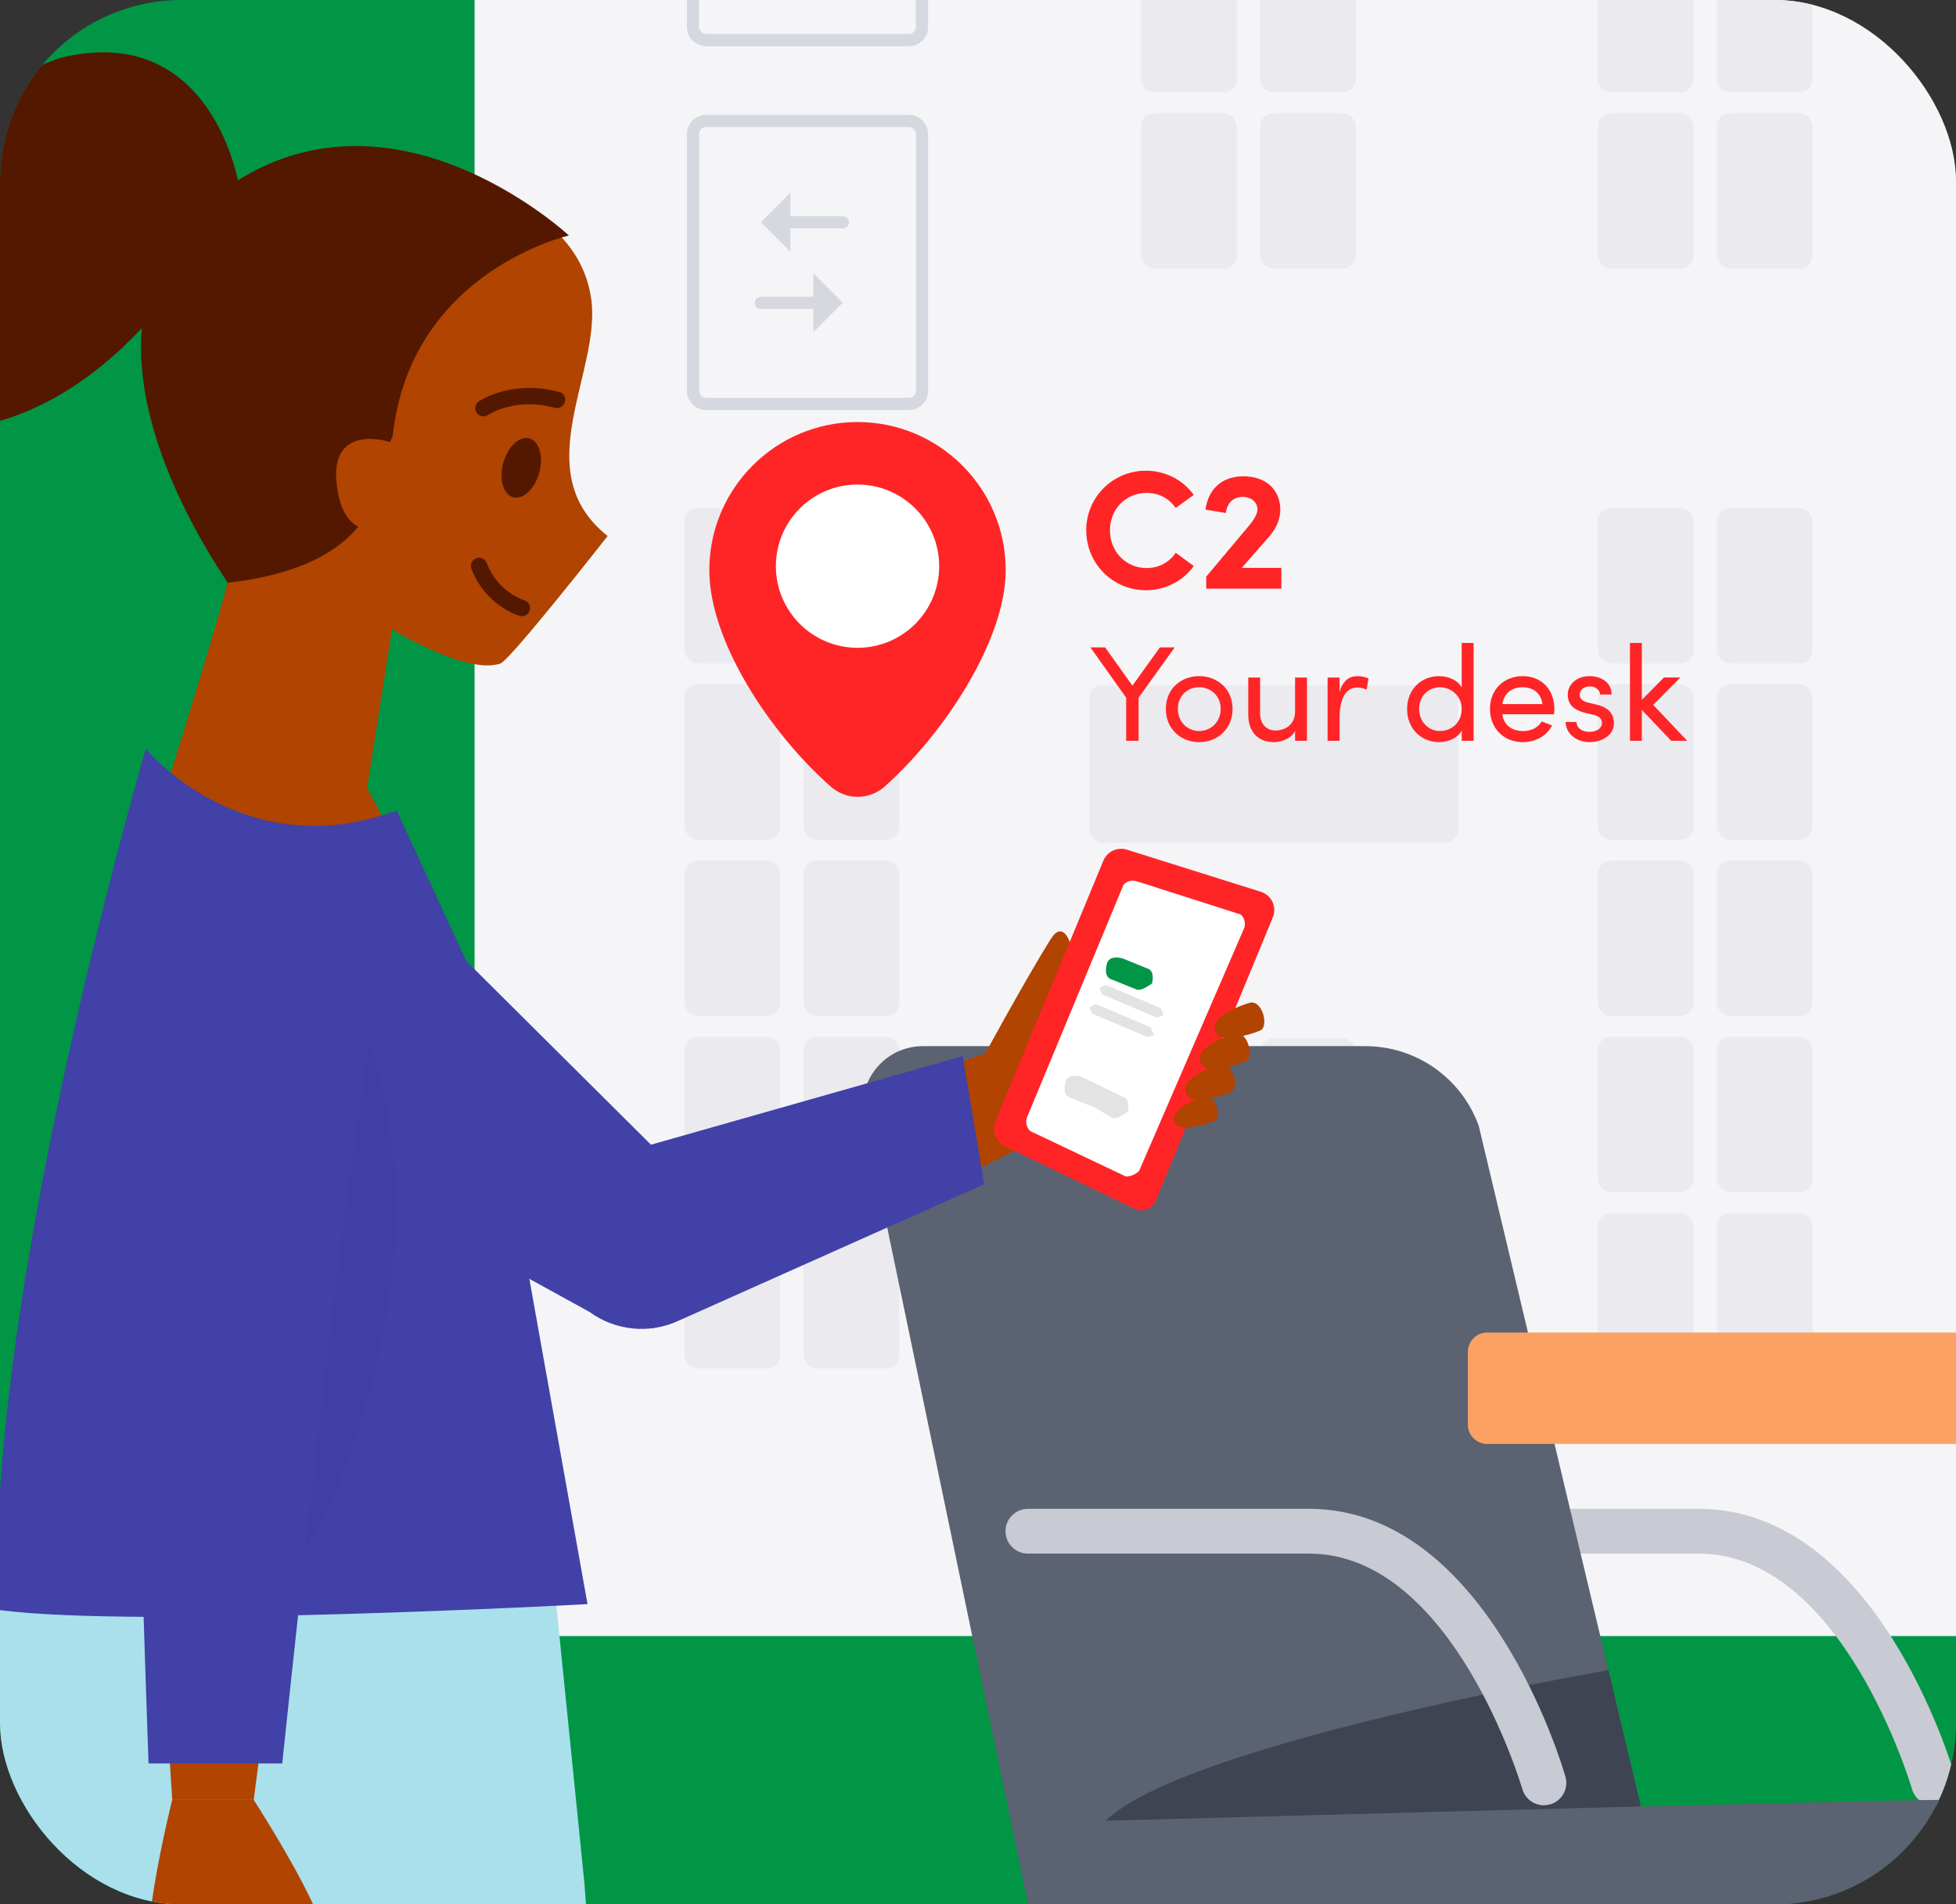 <?xml version="1.0" encoding="UTF-8"?>
<svg xmlns="http://www.w3.org/2000/svg" xmlns:xlink="http://www.w3.org/1999/xlink" viewBox="0 0 534 520">
  <rect x="0" y="0" width="534" height="520" fill="#333333" stroke="none"/>
  <defs>
    <style>
      .cls-1 {
        fill: none;
      }

      .cls-2 {
        fill: #4141a7;
      }

      .cls-3 {
        fill: #541800;
      }

      .cls-4 {
        fill: #a9e0ec;
      }

      .cls-5 {
        fill: #f5f5f8;
      }

      .cls-6 {
        fill: #3e4451;
      }

      .cls-7 {
        isolation: isolate;
      }

      .cls-8 {
        fill: #d6d8e0;
      }

      .cls-9 {
        fill: #4141a2;
        mix-blend-mode: multiply;
        opacity: .5;
      }

      .cls-10 {
        fill: #fff;
      }

      .cls-11 {
        fill: #b04400;
      }

      .cls-12 {
        fill: #009645;
      }

      .cls-13 {
        fill: #e3e3e4;
      }

      .cls-14 {
        fill: #fba163;
      }

      .cls-15 {
        fill: #c8cad4;
      }

      .cls-16 {
        fill: #5b6271;
      }

      .cls-17 {
        clip-path: url(#clippath);
      }

      .cls-18 {
        fill: #eaeaef;
      }

      .cls-19 {
        fill: #ff2527;
      }
    </style>
    <clipPath id="clippath">
      <rect class="cls-1" x="0" y="0" width="534" height="520" rx="49.52" ry="49.52" transform="translate(534 520) rotate(-180)"/>
    </clipPath>
  </defs>
  <g class="cls-7">
    <g id="Layer_1" data-name="Layer 1">
      <g>
        <rect class="cls-1" x="0" y="-.06" width="534" height="520.12" rx="49.53" ry="49.53"/>
        <g class="cls-17">
          <rect class="cls-12" x="0" y="0" width="534" height="520" rx="16.64" ry="16.64" transform="translate(534 520) rotate(-180)"/>
          <g>
            <path class="cls-5" d="M129.56,0v429.51c0,9.51,7.71,17.23,17.23,17.23h387.21V0H129.56Z"/>
            <rect class="cls-18" x="297.33" y="187.14" width="100.76" height="42.92" rx="3.61" ry="3.61"/>
            <rect class="cls-18" x="311.55" y="331.66" width="26.12" height="42.44" rx="3.61" ry="3.61"/>
            <rect class="cls-18" x="344.05" y="331.66" width="26.12" height="42.44" rx="3.61" ry="3.61"/>
            <rect class="cls-18" x="311.55" y="283.53" width="26.12" height="42.44" rx="3.61" ry="3.61"/>
            <rect class="cls-18" x="344.05" y="283.53" width="26.12" height="42.44" rx="3.61" ry="3.61"/>
            <rect class="cls-18" x="186.89" y="331.24" width="26.12" height="42.44" rx="3.61" ry="3.61"/>
            <rect class="cls-18" x="219.38" y="331.24" width="26.12" height="42.44" rx="3.61" ry="3.61"/>
            <rect class="cls-18" x="186.89" y="283.11" width="26.12" height="42.44" rx="3.61" ry="3.61"/>
            <rect class="cls-18" x="219.38" y="283.11" width="26.12" height="42.44" rx="3.61" ry="3.61"/>
            <rect class="cls-18" x="186.89" y="234.98" width="26.12" height="42.44" rx="3.61" ry="3.61"/>
            <rect class="cls-18" x="219.38" y="234.98" width="26.12" height="42.44" rx="3.61" ry="3.61"/>
            <rect class="cls-18" x="186.89" y="186.85" width="26.12" height="42.44" rx="3.61" ry="3.61"/>
            <rect class="cls-18" x="219.38" y="186.85" width="26.12" height="42.44" rx="3.61" ry="3.61"/>
            <rect class="cls-18" x="186.89" y="138.72" width="26.12" height="42.44" rx="3.61" ry="3.61"/>
            <rect class="cls-18" x="219.38" y="138.72" width="26.12" height="42.44" rx="3.61" ry="3.61"/>
            <rect class="cls-18" x="311.55" y="30.9" width="26.12" height="42.44" rx="3.61" ry="3.61"/>
            <rect class="cls-18" x="344.05" y="30.9" width="26.12" height="42.44" rx="3.61" ry="3.61"/>
            <rect class="cls-18" x="436.22" y="30.9" width="26.12" height="42.44" rx="3.61" ry="3.61"/>
            <rect class="cls-18" x="468.71" y="30.9" width="26.12" height="42.44" rx="3.61" ry="3.61"/>
            <rect class="cls-18" x="436.22" y="331.24" width="26.12" height="42.44" rx="3.61" ry="3.61"/>
            <rect class="cls-18" x="468.71" y="331.24" width="26.12" height="42.44" rx="3.61" ry="3.61"/>
            <rect class="cls-18" x="436.22" y="283.11" width="26.12" height="42.44" rx="3.61" ry="3.61"/>
            <rect class="cls-18" x="468.71" y="283.11" width="26.12" height="42.44" rx="3.61" ry="3.61"/>
            <rect class="cls-18" x="436.22" y="234.98" width="26.12" height="42.44" rx="3.61" ry="3.61"/>
            <rect class="cls-18" x="468.71" y="234.98" width="26.12" height="42.44" rx="3.61" ry="3.61"/>
            <rect class="cls-18" x="436.22" y="186.85" width="26.12" height="42.44" rx="3.61" ry="3.61"/>
            <rect class="cls-18" x="468.71" y="186.85" width="26.12" height="42.44" rx="3.61" ry="3.61"/>
            <rect class="cls-18" x="436.22" y="138.72" width="26.12" height="42.44" rx="3.61" ry="3.61"/>
            <rect class="cls-18" x="468.71" y="138.72" width="26.12" height="42.44" rx="3.61" ry="3.61"/>
            <g>
              <path class="cls-19" d="M234.11,115.24c-22.34,0-40.46,18.11-40.46,40.45,0,19.43,16.58,44.45,33.09,59.05,4.25,3.76,10.52,3.81,14.76.05,15.94-14.13,33.06-39.81,33.06-59.1,0-22.34-18.11-40.45-40.46-40.45Z"/>
              <path class="cls-10" d="M211.82,154.6c0-12.31,9.98-22.29,22.29-22.29,12.31,0,22.29,9.98,22.29,22.29s-9.98,22.29-22.29,22.29c-12.31,0-22.29-9.98-22.29-22.29Z"/>
              <g>
                <path class="cls-19" d="M296.54,144.8c0-8.97,7.21-16.27,16.29-16.27,5.44,0,10.19,2.59,13.08,6.61l-4.93,3.56c-1.81-2.54-4.51-4.11-7.91-4.11-5.82,0-10.05,4.53-10.05,10.21s4.19,10.31,10.01,10.31c3.44,0,6.14-1.57,7.96-4.16l4.93,3.61c-2.89,3.97-7.63,6.61-13.08,6.61-9.07,0-16.29-7.3-16.29-16.36Z"/>
                <path class="cls-19" d="M349.82,155.06v5.68h-20.52v-3.28l11.91-14.19c1.26-1.53,2.09-3.1,2.09-4.11,0-2.03-1.67-3.47-4.05-3.47-2.7,0-4.23,1.76-4.61,4.39l-5.54-.92c.74-5.41,4.28-9.1,10.38-9.1s10.05,3.65,10.05,9.15c0,2.91-1.4,5.5-3.35,7.67l-7.17,8.18h10.8Z"/>
              </g>
              <g>
                <path class="cls-19" d="M320.71,176.78l-9.87,13.73v11.77h-3.39v-11.77l-9.76-13.73h4.02l7.45,10.44,7.49-10.44h4.06Z"/>
                <path class="cls-19" d="M318.28,193.58c0-5.48,4.14-8.96,9.09-8.96s9.13,3.48,9.13,8.96-4.17,9.07-9.13,9.07-9.09-3.59-9.09-9.07ZM333.26,193.58c0-3.55-2.68-5.92-5.89-5.92s-5.81,2.37-5.81,5.92,2.65,6.03,5.81,6.03,5.89-2.44,5.89-6.03Z"/>
                <path class="cls-19" d="M356.81,185v17.28h-3.24v-2.7c-1.04,2.15-3.84,3.07-5.78,3.07-4.36,0-7.04-2.81-7.01-7.66v-9.99h3.24v9.81c0,2.89,1.75,4.66,4.17,4.66s5.33-1.37,5.37-5.11v-9.36h3.24Z"/>
                <path class="cls-19" d="M373.61,185.29l-.52,3.03c-.93-.44-1.86-.59-2.53-.59-3.47,0-4.84,3.66-4.84,8.22v6.33h-3.28v-17.28h3.28v3.92c.89-3.03,2.57-4.29,4.88-4.29,1.23,0,2.5.33,3.02.67Z"/>
                <path class="cls-19" d="M402.3,175.56v26.72h-3.24v-2.74c-1.16,2-3.69,3.11-6.19,3.11-4.77,0-8.72-3.59-8.72-9.03s3.91-8.99,8.68-8.99c2.61,0,5.07,1.04,6.22,3.07v-12.14h3.24ZM399.05,193.58c0-3.74-3.06-5.92-5.92-5.92-3.17,0-5.7,2.44-5.7,5.92s2.53,6.03,5.7,6.03,5.92-2.33,5.92-6.03Z"/>
                <path class="cls-19" d="M424.28,195.03h-14.16c.48,3.07,2.72,4.59,5.7,4.59,2.12,0,4.1-.89,5.07-2.63l2.83,1.11c-1.53,3-4.66,4.55-8.01,4.55-4.96,0-8.94-3.59-8.94-9.07s3.99-8.96,8.94-8.96,8.64,3.48,8.64,8.96c0,.48-.04.96-.07,1.44ZM421.11,192.25c-.41-2.96-2.53-4.59-5.4-4.59s-5.03,1.48-5.55,4.59h10.96Z"/>
                <path class="cls-19" d="M427.36,197.14h3.02c.04,1.48,1.34,2.7,3.47,2.7s3.5-1,3.5-2.41c0-1.3-1.01-1.96-2.38-2.26l-2.38-.56c-2.91-.78-4.58-2.18-4.58-4.96s2.46-5.03,5.96-5.03c2.94,0,6,1.55,6,5.03h-3.13c-.04-1.33-1.42-2.22-2.79-2.22-1.68,0-2.79,1-2.79,2.33,0,1.18,1.12,1.81,2.24,2.07l2.57.63c3.61.89,4.55,3.03,4.55,5,0,3.22-3.13,5.18-6.74,5.18-3.13,0-6.33-1.96-6.48-5.51Z"/>
                <path class="cls-19" d="M456.24,202.28l-8.01-8.44v8.44h-3.24v-26.72h3.24v15.54l6.04-6.11h4.51l-7.45,7.48,9.28,9.81h-4.36Z"/>
              </g>
            </g>
            <path class="cls-8" d="M248.1,111.98h-55.29c-2.91,0-5.28-2.37-5.28-5.28V36.63c0-2.91,2.37-5.28,5.28-5.28h55.29c2.91,0,5.28,2.37,5.28,5.28v70.07c0,2.91-2.37,5.28-5.28,5.28ZM192.82,34.69c-1.07,0-1.94.87-1.94,1.94v70.07c0,1.07.87,1.94,1.94,1.94h55.29c1.07,0,1.94-.87,1.94-1.94V36.63c0-1.07-.87-1.94-1.94-1.94h-55.29Z"/>
            <path class="cls-8" d="M230.11,62.35h-18.44c-.92,0-1.67-.75-1.67-1.67s.75-1.67,1.67-1.67h18.44c.92,0,1.67.75,1.67,1.67s-.75,1.67-1.67,1.67Z"/>
            <path class="cls-8" d="M215.79,68.72l-8.06-8.06,8.06-8.06s0,15.59,0,16.12Z"/>
            <path class="cls-8" d="M226.17,84.37h-18.44c-.92,0-1.67-.75-1.67-1.67s.75-1.67,1.67-1.67h18.44c.92,0,1.67.75,1.67,1.67s-.75,1.67-1.67,1.67Z"/>
            <path class="cls-8" d="M222.05,90.74l8.06-8.06-8.06-8.06s0,15.59,0,16.12Z"/>
            <g>
              <path class="cls-15" d="M527.87,492.95c-2.66,0-5.11-1.75-5.89-4.44-.18-.64-18.96-64.28-58.23-64.28h-86.04c-3.38,0-6.13-2.74-6.13-6.12,0-3.38,2.74-6.12,6.13-6.12h86.04c48.5,0,69.15,70.16,70.01,73.15.93,3.25-.95,6.64-4.2,7.57-.56.16-1.13.24-1.69.24Z"/>
              <path class="cls-16" d="M454.41,520.28h-173.66s-44.26-212.61-44.26-212.61c-3.85-10.72,4.09-22.01,15.48-22.01h120.78c13.88,0,26.27,8.71,30.96,21.77l50.69,212.84Z"/>
              <path class="cls-6" d="M439.11,456.04s-116.14,20.07-137.25,41.17l146.12-3.91-8.88-37.27Z"/>
              <path class="cls-15" d="M421.49,492.95c-2.66,0-5.11-1.75-5.89-4.44-.18-.64-18.96-64.28-58.23-64.28h-76.73c-3.38,0-6.13-2.74-6.13-6.12s2.74-6.12,6.13-6.12h76.73c48.5,0,69.15,70.16,70.01,73.15.93,3.25-.95,6.64-4.2,7.57-.56.16-1.13.24-1.69.24Z"/>
              <path class="cls-14" d="M534,363.86h-127.99c-2.92,0-5.28,2.36-5.28,5.28v19.86c0,2.92,2.36,5.28,5.28,5.28h127.99v-30.41Z"/>
              <path class="cls-16" d="M534,491.63c-.92-.11-1.87-.17-2.86-.17-22.29,0-229.27,5.75-229.27,5.75-9.09,0-21.11,12.01-21.11,21.1v1.97h253.24v-28.65Z"/>
            </g>
            <g>
              <path class="cls-4" d="M159.59,514.65l-12.42-123.06-140.11,2.89c-3.29,8.84-5.1,18.44-7.06,28.49v97.1h75.08l.13-8.79,1.67,8.79h83.11l-.41-5.41Z"/>
              <path class="cls-11" d="M136.57,181.2c-9.37,3.11-29.56-9.37-29.56-9.37l-6.78,43.33,11.27,21.22-72.39-.79c2.09-7.39,22.13-70.8,23.05-77.01,0,0-3.68-15.85-4.11-15.83,0,0-8.43-55.43,10.92-75.88,19.35-20.45,69.07-12.17,69.07-12.17,0,0,20.45,6.65,23.35,26.81,2.89,20.15-17.79,47.15,4.5,64.85,0,0-26.61,33.96-29.32,34.85"/>
              <path class="cls-3" d="M147.3,128.76c-1.11,4.46-4.25,7.62-7,7.06-2.76-.56-4.1-4.64-2.98-9.1,1.1-4.47,4.24-7.63,7-7.06,2.76.57,4.09,4.64,2.98,9.11"/>
              <path class="cls-3" d="M141.87,168.17c-.38-.11-9.33-2.8-13.16-12.85-.44-1.15.14-2.44,1.29-2.88,1.16-.44,2.44.15,2.88,1.29,3.01,7.92,9.94,10.07,10.23,10.16,1.18.35,1.85,1.59,1.51,2.77-.35,1.18-1.57,1.86-2.75,1.52Z"/>
              <path class="cls-3" d="M131.36,113.59c-.49-.14-.93-.44-1.23-.89-.69-1.02-.42-2.4.59-3.09.37-.25,9.14-6.07,21.93-2.56,1.28.16,1.89,1.55,1.56,2.74-.33,1.19-1.55,1.89-2.74,1.56-10.72-2.94-17.95,1.76-18.25,1.96-.57.38-1.25.46-1.86.28Z"/>
              <path class="cls-3" d="M155.31,64.31s-43.35,9.76-48.11,54.88c-4.04,6.38,1.96,34.56-45.04,39.94-7.02-10.73-46.5-70.34-4.81-104.45,46.71-38.21,97.96,9.62,97.96,9.62Z"/>
              <polygon class="cls-11" points="288.58 305.72 178.16 362.79 63.97 287.71 74.02 235.61 183 317.74 282.64 282.97 288.58 305.72"/>
              <path class="cls-11" d="M285.44,282.17l-105.2,35.29-113.01-87.74-11.41,54.25,102.85,70.35c10.16,6.72,23.11,7.6,34.09,2.32l99.02-49.86-6.34-24.61Z"/>
              <path class="cls-2" d="M130.04,268.31l-21.74-46.98c-41.92,15.44-68.5-16.84-68.5-16.84C39.8,204.49,5.49,321.31,0,407.18v32.47c38.02,5,160.4-1.63,160.4-1.63l-30.35-169.71Z"/>
              <path class="cls-11" d="M266.86,291.52s13.06-24.11,20.09-35.23c3.09-4.88,5.3.68,5.27,1.94-.27,10.51-13.93,32.17-13.93,32.17l-11.43,1.12Z"/>
              <path class="cls-19" d="M315.95,326.83l31.63-76.55c.95-2.68-.39-5.63-3.04-6.67l-36.69-11.54c-2.68-.95-5.63.39-6.66,3.03l-29.53,71.36c-.95,2.68.4,5.63,3.04,6.67l34.59,16.73c2.1,1.26,4.83.58,6.09-1.52.28-.47.47-.98.57-1.51Z"/>
              <path class="cls-11" d="M335.28,276.26c.81-.44,2.35-1.32,5.75-2.4,3.61-1.15,5.49,6.53,3.02,7.53s-4.06,1.36-6,1.73c-2.81.52-5.76.64-6.37-1.7-.43-1.61.58-3.5,3.62-5.16Z"/>
              <path class="cls-11" d="M331.26,284.67c.81-.44,2.35-1.32,5.75-2.4,3.61-1.15,5.49,6.53,3.02,7.53s-4.06,1.36-6,1.73c-2.81.52-5.76.64-6.37-1.7-.43-1.61.58-3.5,3.62-5.16Z"/>
              <path class="cls-11" d="M327.24,293.09c.81-.44,2.35-1.32,5.75-2.4,3.61-1.15,5.49,6.53,3.02,7.53s-4.06,1.36-6,1.73c-2.81.52-5.76.64-6.37-1.7-.43-1.61.58-3.5,3.62-5.16Z"/>
              <path class="cls-11" d="M323.76,301.6c.71-.39,2.06-1.16,5.04-2.11,3.17-1.01,4.82,5.73,2.65,6.61s-3.57,1.2-5.27,1.51c-2.46.46-5.05.56-5.6-1.49-.37-1.42.51-3.07,3.17-4.53Z"/>
              <path class="cls-10" d="M311,319.7l28.67-66.28c.45-1.3.09-2.75-.91-3.69l-28.34-9.07c-1.3-.45-2.75-.09-3.69.92l-26.37,63.58c-.45,1.31-.09,2.75.92,3.7l26.09,12.39c1.37-.02,2.68-.58,3.65-1.55Z"/>
              <path class="cls-12" d="M310.23,270.17c1.29.52,3.06-.87,4.26-1.59.48-1.92.33-3.8-1.59-4.27l-6.48-2.63c-1.92-.48-3.8-.33-4.27,1.59-.47,1.92-.33,3.79,1.59,4.27l6.49,2.63"/>
              <path class="cls-13" d="M303.57,305.21c1.3.53,3.07-.87,4.27-1.59.48-1.92.33-3.78-1.59-4.26l-11.1-5.4c-1.92-.47-3.79-.32-4.26,1.59-.47,1.92-.33,3.8,1.58,4.27l6.49,2.62,4.61,2.78Z"/>
              <polyline class="cls-13" points="315.86 277.89 317.68 277.12 316.91 275.3 301.97 268.94 300.14 269.72 300.92 271.53 315.86 277.89"/>
              <path class="cls-13" d="M313.11,283.12c1.25-.1,1.87-.15,1.83-.77l-.78-1.82-14.93-6.35-1.83.77.77,1.82,14.94,6.35"/>
              <path class="cls-2" d="M268.69,323.36l-83.23,37.18c-7.96,3.78-17.35,2.91-24.48-2.28l-114.14-62.85,53.51-59.8,77.37,76.96,85.12-24.19,5.85,34.97Z"/>
              <path class="cls-11" d="M37.31,287.19c0-55.08,67.07-39.77,59.28,6.39-7.79,46.16-27.32,197.88-27.32,197.88h-22.25s-9.71-149.19-9.71-204.27Z"/>
              <path class="cls-9" d="M106.74,350.58c-3.52,27.02-14.97,68.81-33.86,86.32.84-3.37,3.35-38.68,5.87-49.46l10.45-127.44s24.82,34.6,17.54,90.58Z"/>
              <path class="cls-2" d="M35.59,286.76c0-55.08,71.82-39.77,64.03,6.39-7.79,46.16-22.57,188.38-22.57,188.38h-36.5s-4.96-139.68-4.96-194.77Z"/>
              <path class="cls-11" d="M105.38,144.39c-6.72,1.54-12.23-1.05-13.48-12.27-1.25-11.22,5.65-13.13,12.36-11.97,6.72,1.17,9.08,5.83,8.98,12.54-.11,6.72-1.14,10.16-7.86,11.7"/>
              <path class="cls-3" d="M16.45,15.82C7.99,18.55,2.61,22.91-.74,28.38v86.75c42.97-11.98,65.87-64.88,65.87-64.88,0,0-7.18-44.68-48.68-34.43Z"/>
              <path class="cls-11" d="M85.5,520.06c-5.57-12.13-16.24-28.6-16.24-28.6h-22.25s-4.07,16.41-5.64,28.6h44.14Z"/>
            </g>
            <path class="cls-8" d="M250.04-.06v7.4c0,1.07-.87,1.94-1.94,1.94h-55.29c-1.07,0-1.94-.87-1.94-1.94V-.06h-3.34v7.4c0,2.91,2.37,5.28,5.28,5.28h55.29c2.91,0,5.28-2.37,5.28-5.28V-.06h-3.34Z"/>
            <path class="cls-18" d="M311.55-.06v21.66c0,1.99,1.62,3.61,3.61,3.61h18.9c1.99,0,3.61-1.62,3.61-3.61V-.06h-26.12Z"/>
            <path class="cls-18" d="M344.05-.06v21.66c0,1.99,1.62,3.61,3.61,3.61h18.9c1.99,0,3.61-1.62,3.61-3.61V-.06h-26.12Z"/>
            <path class="cls-18" d="M436.22-.06v21.66c0,1.99,1.62,3.61,3.61,3.61h18.9c1.99,0,3.61-1.62,3.61-3.61V-.06h-26.12Z"/>
            <path class="cls-18" d="M468.71-.06v21.66c0,1.99,1.62,3.61,3.61,3.61h18.9c1.99,0,3.61-1.62,3.61-3.61V-.06h-26.12Z"/>
          </g>
        </g>
      </g>
    </g>
  </g>
</svg>